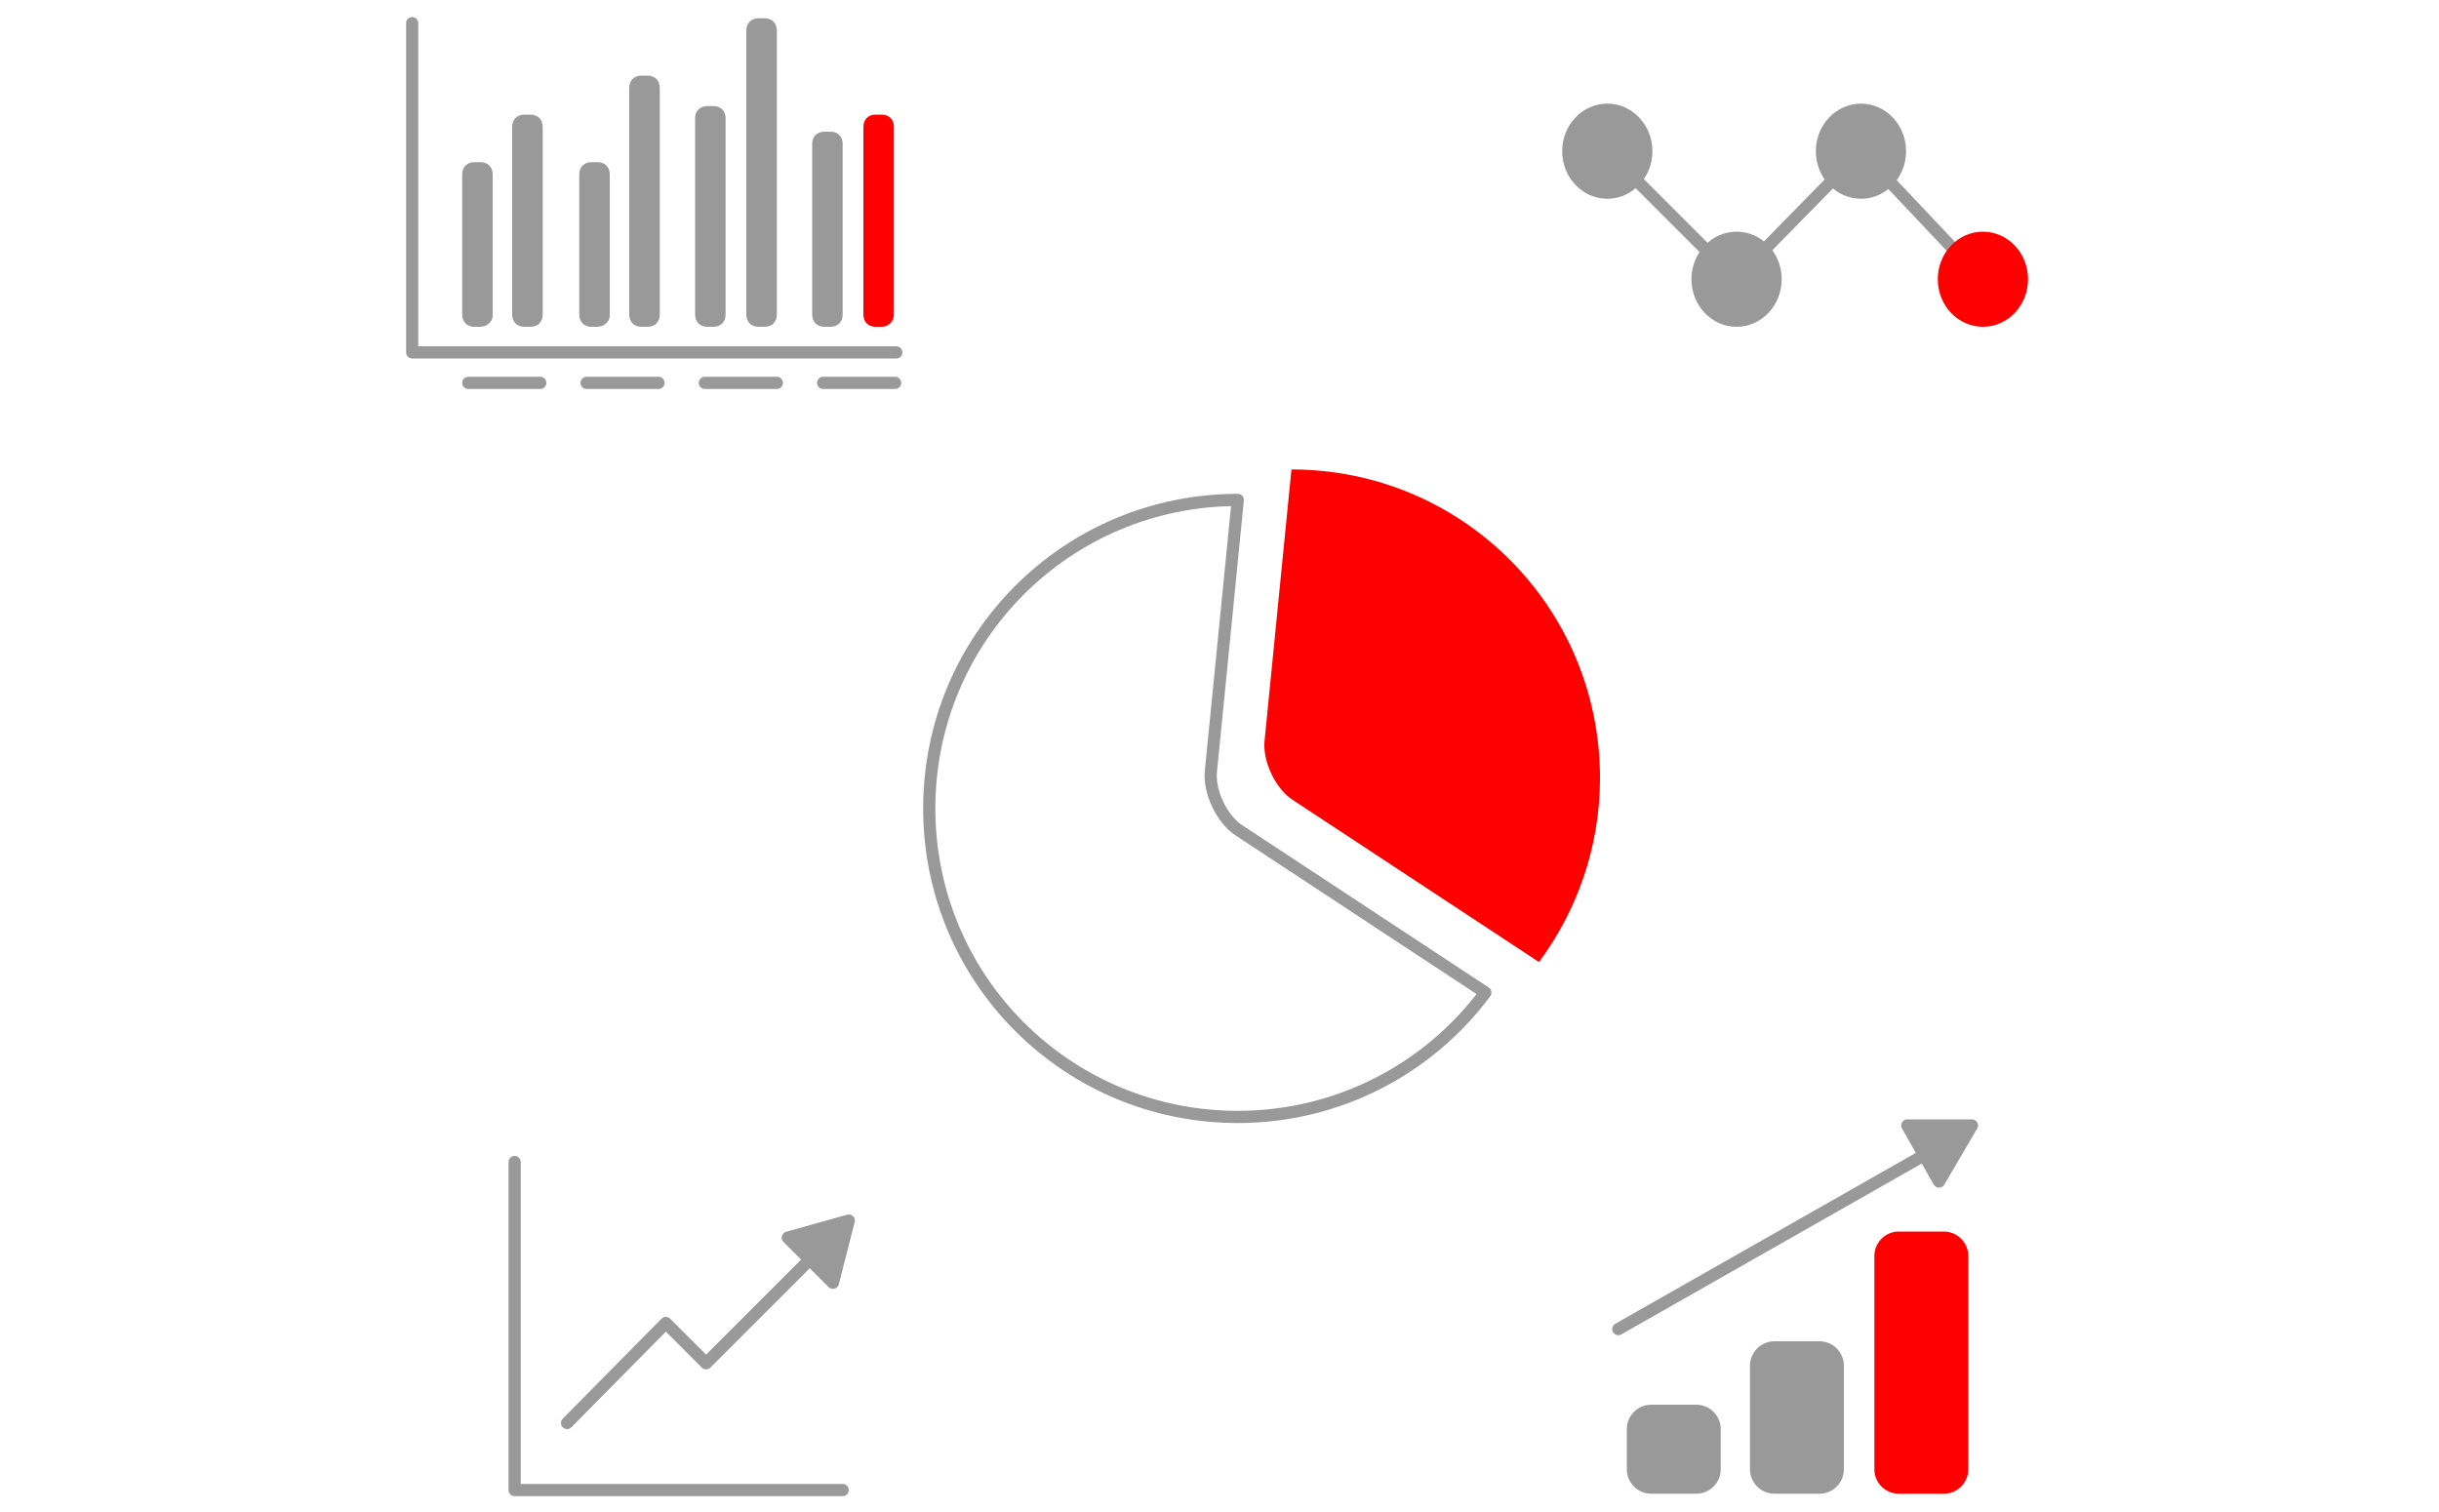 <?xml version="1.0" encoding="utf-8"?>
<!-- Generator: Adobe Illustrator 24.3.2, SVG Export Plug-In . SVG Version: 6.00 Build 0)  -->
<svg version="1.1" id="レイヤー_1" xmlns="http://www.w3.org/2000/svg" xmlns:xlink="http://www.w3.org/1999/xlink" x="0px"
	 y="0px" viewBox="0 0 200 124" style="enable-background:new 0 0 200 124;" xml:space="preserve">
<style type="text/css">
	.st0{fill:none;stroke:#999999;stroke-linecap:round;stroke-linejoin:round;stroke-miterlimit:10;}
	.st1{fill:#FF0000;}
	.st2{fill:#999999;}
	.st3{fill:#999999;stroke:#999999;stroke-linecap:round;stroke-linejoin:round;stroke-miterlimit:10;}
</style>
<g>
	<g>
		<path class="st0" d="M121.8,81.4c-4.6,6.2-12,10.2-20.3,10.2c-14,0-25.3-11.3-25.3-25.3s11.3-25.3,25.3-25.3l-2.2,22.2
			c-0.2,1.7,0.9,4,2.3,4.9L121.8,81.4z"/>
	</g>
	<g>
		<path class="st1" d="M126.2,78.9c3.1-4.2,5-9.4,5-15.1c0-14-11.3-25.3-25.3-25.3l-2.2,22.2c-0.2,1.7,0.9,4,2.3,4.9L126.2,78.9z"/>
	</g>
	<g>
		<polyline class="st0" points="131.8,12.4 142.3,22.9 152.6,12.4 162.8,23.2 		"/>
		<ellipse class="st2" cx="131.8" cy="12.4" rx="3.7" ry="3.9"/>
		<ellipse class="st2" cx="142.4" cy="22.9" rx="3.7" ry="3.9"/>
		<ellipse class="st2" cx="152.6" cy="12.4" rx="3.7" ry="3.9"/>
		<ellipse class="st1" cx="162.6" cy="22.9" rx="3.7" ry="3.9"/>
	</g>
	<g>
		<path class="st2" d="M39.4,26.8h-0.5c-0.6,0-1-0.4-1-1V14.3c0-0.6,0.4-1,1-1h0.5c0.6,0,1,0.4,1,1v11.6
			C40.4,26.4,39.9,26.8,39.4,26.8z"/>
		<path class="st2" d="M43.5,26.8H43c-0.6,0-1-0.4-1-1V10.4c0-0.6,0.4-1,1-1h0.5c0.6,0,1,0.4,1,1v15.4
			C44.5,26.4,44.1,26.8,43.5,26.8z"/>
		<path class="st2" d="M49,26.8h-0.5c-0.6,0-1-0.4-1-1V14.3c0-0.6,0.4-1,1-1H49c0.6,0,1,0.4,1,1v11.6C50,26.4,49.5,26.8,49,26.8z"/>
		<path class="st2" d="M53.1,26.8h-0.5c-0.6,0-1-0.4-1-1V7.2c0-0.6,0.4-1,1-1h0.5c0.6,0,1,0.4,1,1v18.6
			C54.1,26.4,53.7,26.8,53.1,26.8z"/>
		<path class="st2" d="M58.5,26.8h-0.5c-0.6,0-1-0.4-1-1V9.7c0-0.6,0.4-1,1-1h0.5c0.6,0,1,0.4,1,1v16.1
			C59.5,26.4,59.1,26.8,58.5,26.8z"/>
		<path class="st2" d="M62.7,26.8h-0.5c-0.6,0-1-0.4-1-1V2.5c0-0.6,0.4-1,1-1h0.5c0.6,0,1,0.4,1,1v23.3
			C63.7,26.4,63.3,26.8,62.7,26.8z"/>
		<path class="st2" d="M68.1,26.8h-0.5c-0.6,0-1-0.4-1-1v-14c0-0.6,0.4-1,1-1h0.5c0.6,0,1,0.4,1,1v14C69.1,26.4,68.7,26.8,68.1,26.8
			z"/>
		<path class="st1" d="M72.3,26.8h-0.5c-0.6,0-1-0.4-1-1V10.4c0-0.6,0.4-1,1-1h0.5c0.6,0,1,0.4,1,1v15.4
			C73.3,26.4,72.8,26.8,72.3,26.8z"/>
		<polyline class="st0" points="33.8,1.9 33.8,28.9 73.5,28.9 		"/>
		<line class="st0" x1="38.4" y1="31.4" x2="44.3" y2="31.4"/>
		<line class="st0" x1="48.1" y1="31.4" x2="54" y2="31.4"/>
		<line class="st0" x1="57.8" y1="31.4" x2="63.7" y2="31.4"/>
		<line class="st0" x1="67.5" y1="31.4" x2="73.4" y2="31.4"/>
	</g>
	<g>
		<polyline class="st0" points="42.2,95.3 42.2,122.2 69.1,122.2 		"/>
		<polyline class="st0" points="46.5,116.7 54.6,108.5 57.9,111.8 66.9,102.8 		"/>
		<polygon class="st3" points="69.6,100.1 64.6,101.5 68.3,105.2 		"/>
	</g>
	<g>
		<polygon class="st3" points="161.7,92.3 156.4,92.3 159,96.9 		"/>
		<line class="st0" x1="132.7" y1="109" x2="158.9" y2="94.1"/>
		<g>
			<path class="st2" d="M141.1,120.5c0,1.1-0.9,2-2,2h-3.7c-1.1,0-2-0.9-2-2v-3.3c0-1.1,0.9-2,2-2h3.7c1.1,0,2,0.9,2,2V120.5z"/>
		</g>
		<g>
			<path class="st2" d="M151.2,120.5c0,1.1-0.9,2-2,2h-3.7c-1.1,0-2-0.9-2-2V112c0-1.1,0.9-2,2-2h3.7c1.1,0,2,0.9,2,2V120.5z"/>
		</g>
		<g>
			<path class="st1" d="M161.4,120.5c0,1.1-0.9,2-2,2h-3.7c-1.1,0-2-0.9-2-2V103c0-1.1,0.9-2,2-2h3.7c1.1,0,2,0.9,2,2V120.5z"/>
		</g>
	</g>
</g>
</svg>
